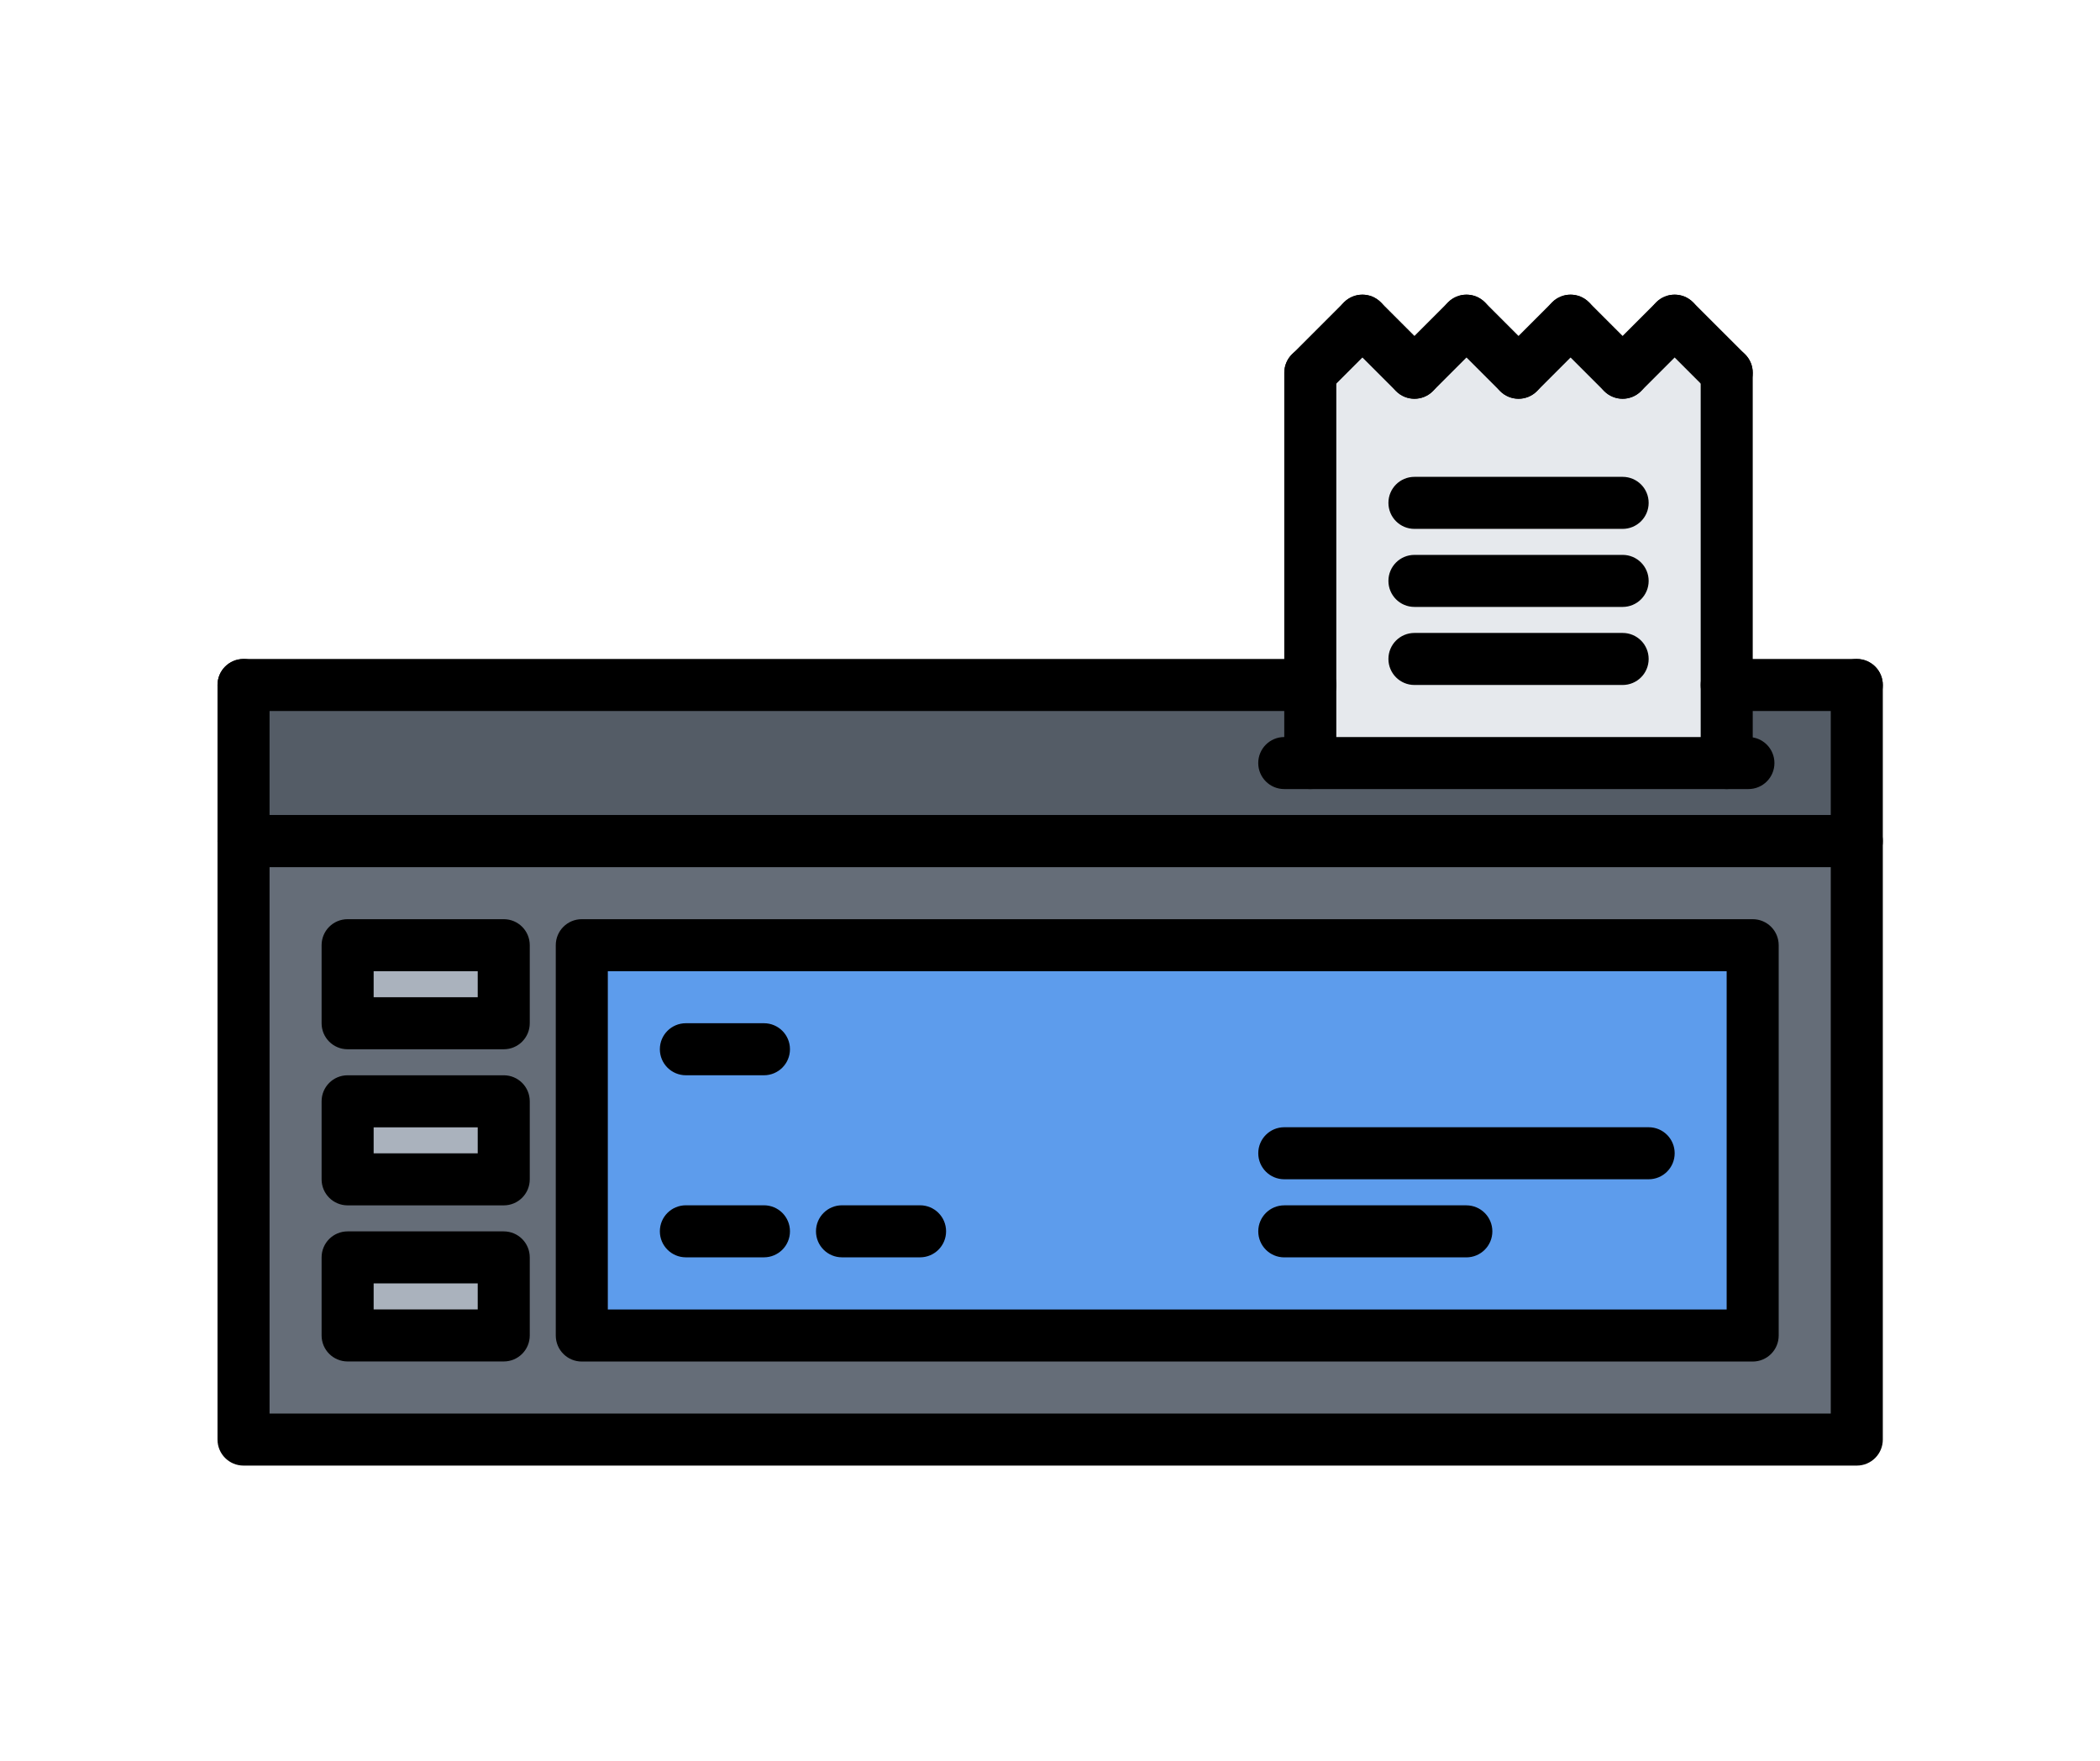 <svg version="1.0" preserveAspectRatio="xMidYMid meet" height="788" viewBox="0 0 705 591" zoomAndPan="magnify" width="940" xmlns:xlink="http://www.w3.org/1999/xlink" xmlns="http://www.w3.org/2000/svg"><defs><clipPath id="e8bcc6c964"><path clip-rule="nonzero" d="M 73 273 L 632.957 273 L 632.957 491.891 L 73 491.891 Z M 73 273"></path></clipPath><clipPath id="91b357f04a"><path clip-rule="nonzero" d="M 73 221 L 632.957 221 L 632.957 292 L 73 292 Z M 73 221"></path></clipPath><clipPath id="375453660c"><path clip-rule="nonzero" d="M 466 98.059 L 502 98.059 L 502 134 L 466 134 Z M 466 98.059"></path></clipPath><clipPath id="d8e33b7243"><path clip-rule="nonzero" d="M 483 98.059 L 519 98.059 L 519 134 L 483 134 Z M 483 98.059"></path></clipPath><clipPath id="41dd11a390"><path clip-rule="nonzero" d="M 431 98.059 L 467 98.059 L 467 134 L 431 134 Z M 431 98.059"></path></clipPath><clipPath id="04438e62e9"><path clip-rule="nonzero" d="M 448 98.059 L 484 98.059 L 484 134 L 448 134 Z M 448 98.059"></path></clipPath><clipPath id="bd1afd6ee0"><path clip-rule="nonzero" d="M 501 98.059 L 536 98.059 L 536 134 L 501 134 Z M 501 98.059"></path></clipPath><clipPath id="f378e21fb4"><path clip-rule="nonzero" d="M 518 98.059 L 554 98.059 L 554 134 L 518 134 Z M 518 98.059"></path></clipPath><clipPath id="da4c8b7351"><path clip-rule="nonzero" d="M 536 98.059 L 571 98.059 L 571 134 L 536 134 Z M 536 98.059"></path></clipPath><clipPath id="a1aa9a659c"><path clip-rule="nonzero" d="M 553 98.059 L 589 98.059 L 589 134 L 553 134 Z M 553 98.059"></path></clipPath><clipPath id="4c36347811"><path clip-rule="nonzero" d="M 570 221 L 632.957 221 L 632.957 239 L 570 239 Z M 570 221"></path></clipPath></defs><path fill-rule="nonzero" fill-opacity="1" d="M 579.672 229.875 L 623.348 229.875 L 623.348 282.27 L 81.762 282.27 L 81.762 229.875 L 439.906 229.875 L 439.906 256.07 L 579.672 256.07 Z M 579.672 229.875" fill="#545c66"></path><path fill-rule="nonzero" fill-opacity="1" d="M 195.32 317.285 L 588.406 317.285 L 588.406 448.273 L 195.32 448.273 Z M 195.32 317.285" fill="#5d9cec"></path><path fill-rule="nonzero" fill-opacity="1" d="M 116.699 422.074 L 169.113 422.074 L 169.113 448.273 L 116.699 448.273 Z M 116.699 422.074" fill="#aab2bd"></path><path fill-rule="nonzero" fill-opacity="1" d="M 116.699 369.68 L 169.113 369.68 L 169.113 395.879 L 116.699 395.879 Z M 116.699 369.68" fill="#aab2bd"></path><path fill-rule="nonzero" fill-opacity="1" d="M 579.672 125.086 L 579.672 256.07 L 439.906 256.07 L 439.906 125.086 L 457.379 107.621 L 474.848 125.086 L 492.32 107.621 L 509.789 125.086 L 527.262 107.621 L 544.73 125.086 L 562.203 107.621 Z M 579.672 125.086" fill="#e6e9ed"></path><path fill-rule="nonzero" fill-opacity="1" d="M 169.113 422.074 L 116.699 422.074 L 116.699 448.273 L 169.113 448.273 Z M 169.113 343.484 L 169.113 317.285 L 116.699 317.285 L 116.699 343.484 Z M 169.113 395.879 L 169.113 369.68 L 116.699 369.68 L 116.699 395.879 Z M 195.32 317.285 L 195.32 448.273 L 588.406 448.273 L 588.406 317.285 Z M 623.348 282.27 L 623.348 483.203 L 81.762 483.203 L 81.762 282.27 Z M 623.348 282.27" fill="#656d78"></path><path fill-rule="nonzero" fill-opacity="1" d="M 116.699 317.285 L 169.113 317.285 L 169.113 343.484 L 116.699 343.484 Z M 116.699 317.285" fill="#aab2bd"></path><g clip-path="url(#e8bcc6c964)"><path fill-rule="nonzero" fill-opacity="1" d="M 623.348 491.918 L 81.762 491.918 C 76.93 491.918 73.023 488.016 73.023 483.184 L 73.023 282.312 C 73.023 277.484 76.93 273.582 81.762 273.582 L 623.348 273.582 C 628.18 273.582 632.086 277.484 632.086 282.312 L 632.086 483.184 C 632.086 488.016 628.18 491.918 623.348 491.918 Z M 90.496 474.453 L 614.613 474.453 L 614.613 291.047 L 90.496 291.047 Z M 90.496 474.453" fill="#000000"></path></g><g clip-path="url(#91b357f04a)"><path fill-rule="nonzero" fill-opacity="1" d="M 623.348 291.047 L 81.762 291.047 C 76.93 291.047 73.023 287.141 73.023 282.312 L 73.023 229.918 C 73.023 225.09 76.93 221.184 81.762 221.184 C 86.59 221.184 90.496 225.09 90.496 229.918 L 90.496 273.582 L 614.613 273.582 L 614.613 229.918 C 614.613 225.09 618.52 221.184 623.348 221.184 C 628.18 221.184 632.086 225.09 632.086 229.918 L 632.086 282.312 C 632.086 287.141 628.18 291.047 623.348 291.047 Z M 623.348 291.047" fill="#000000"></path></g><path fill-rule="nonzero" fill-opacity="1" d="M 586.965 264.848 L 431.145 264.848 C 426.316 264.848 422.41 260.945 422.41 256.117 C 422.41 251.285 426.316 247.383 431.145 247.383 L 586.965 247.383 C 591.797 247.383 595.703 251.285 595.703 256.117 C 595.703 260.945 591.797 264.848 586.965 264.848 Z M 586.965 264.848" fill="#000000"></path><path fill-rule="nonzero" fill-opacity="1" d="M 439.883 264.848 C 435.051 264.848 431.145 260.945 431.145 256.117 L 431.145 125.102 C 431.145 120.273 435.051 116.371 439.883 116.371 C 444.711 116.371 448.617 120.273 448.617 125.102 L 448.617 256.117 C 448.617 260.945 444.711 264.848 439.883 264.848 Z M 439.883 264.848" fill="#000000"></path><path fill-rule="nonzero" fill-opacity="1" d="M 579.68 264.848 C 574.852 264.848 570.945 260.945 570.945 256.117 L 570.945 125.102 C 570.945 120.273 574.852 116.371 579.68 116.371 C 584.512 116.371 588.418 120.273 588.418 125.102 L 588.418 256.117 C 588.418 260.945 584.512 264.848 579.68 264.848 Z M 579.68 264.848" fill="#000000"></path><g clip-path="url(#375453660c)"><path fill-rule="nonzero" fill-opacity="1" d="M 474.859 133.836 C 472.621 133.836 470.387 132.98 468.684 131.277 C 465.266 127.863 465.266 122.344 468.684 118.93 L 486.145 101.465 C 489.559 98.051 495.078 98.051 498.496 101.465 C 501.91 104.879 501.91 110.398 498.496 113.812 L 481.035 131.277 C 479.332 132.98 477.094 133.836 474.859 133.836 Z M 474.859 133.836" fill="#000000"></path></g><g clip-path="url(#d8e33b7243)"><path fill-rule="nonzero" fill-opacity="1" d="M 509.789 133.836 C 507.555 133.836 505.316 132.98 503.613 131.277 L 486.145 113.812 C 482.727 110.398 482.727 104.879 486.145 101.465 C 489.559 98.051 495.078 98.051 498.496 101.465 L 515.965 118.93 C 519.383 122.344 519.383 127.863 515.965 131.277 C 514.262 132.98 512.027 133.836 509.789 133.836 Z M 509.789 133.836" fill="#000000"></path></g><g clip-path="url(#41dd11a390)"><path fill-rule="nonzero" fill-opacity="1" d="M 439.918 133.836 C 437.68 133.836 435.445 132.98 433.742 131.277 C 430.324 127.863 430.324 122.344 433.742 118.93 L 451.203 101.465 C 454.617 98.051 460.141 98.051 463.555 101.465 C 466.969 104.879 466.969 110.398 463.555 113.812 L 446.094 131.277 C 444.391 132.98 442.152 133.836 439.918 133.836 Z M 439.918 133.836" fill="#000000"></path></g><g clip-path="url(#04438e62e9)"><path fill-rule="nonzero" fill-opacity="1" d="M 474.848 133.836 C 472.613 133.836 470.375 132.98 468.672 131.277 L 451.203 113.812 C 447.785 110.398 447.785 104.879 451.203 101.465 C 454.617 98.051 460.141 98.051 463.555 101.465 L 481.023 118.93 C 484.441 122.344 484.441 127.863 481.023 131.277 C 479.32 132.98 477.086 133.836 474.848 133.836 Z M 474.848 133.836" fill="#000000"></path></g><g clip-path="url(#bd1afd6ee0)"><path fill-rule="nonzero" fill-opacity="1" d="M 509.801 133.836 C 507.562 133.836 505.328 132.98 503.625 131.277 C 500.207 127.863 500.207 122.344 503.625 118.93 L 521.086 101.465 C 524.5 98.051 530.02 98.051 533.438 101.465 C 536.852 104.879 536.852 110.398 533.438 113.812 L 515.977 131.277 C 514.27 132.98 512.035 133.836 509.801 133.836 Z M 509.801 133.836" fill="#000000"></path></g><g clip-path="url(#f378e21fb4)"><path fill-rule="nonzero" fill-opacity="1" d="M 544.73 133.836 C 542.496 133.836 540.258 132.98 538.555 131.277 L 521.086 113.812 C 517.668 110.398 517.668 104.879 521.086 101.465 C 524.5 98.051 530.02 98.051 533.438 101.465 L 550.906 118.93 C 554.324 122.344 554.324 127.863 550.906 131.277 C 549.203 132.98 546.969 133.836 544.73 133.836 Z M 544.73 133.836" fill="#000000"></path></g><g clip-path="url(#da4c8b7351)"><path fill-rule="nonzero" fill-opacity="1" d="M 544.738 133.836 C 542.504 133.836 540.27 132.98 538.562 131.277 C 535.148 127.863 535.148 122.344 538.562 118.93 L 556.027 101.465 C 559.441 98.051 564.961 98.051 568.379 101.465 C 571.793 104.879 571.793 110.398 568.379 113.812 L 550.918 131.277 C 549.211 132.98 546.977 133.836 544.738 133.836 Z M 544.738 133.836" fill="#000000"></path></g><g clip-path="url(#a1aa9a659c)"><path fill-rule="nonzero" fill-opacity="1" d="M 579.672 133.836 C 577.438 133.836 575.199 132.98 573.496 131.277 L 556.027 113.812 C 552.609 110.398 552.609 104.879 556.027 101.465 C 559.441 98.051 564.961 98.051 568.379 101.465 L 585.848 118.93 C 589.266 122.344 589.266 127.863 585.848 131.277 C 584.145 132.98 581.91 133.836 579.672 133.836 Z M 579.672 133.836" fill="#000000"></path></g><g clip-path="url(#4c36347811)"><path fill-rule="nonzero" fill-opacity="1" d="M 623.348 238.648 L 579.68 238.648 C 574.852 238.648 570.945 234.746 570.945 229.918 C 570.945 225.09 574.852 221.184 579.68 221.184 L 623.348 221.184 C 628.18 221.184 632.086 225.09 632.086 229.918 C 632.086 234.746 628.18 238.648 623.348 238.648 Z M 623.348 238.648" fill="#000000"></path></g><path fill-rule="nonzero" fill-opacity="1" d="M 439.883 238.648 L 81.762 238.648 C 76.93 238.648 73.023 234.746 73.023 229.918 C 73.023 225.09 76.93 221.184 81.762 221.184 L 439.883 221.184 C 444.711 221.184 448.617 225.09 448.617 229.918 C 448.617 234.746 444.711 238.648 439.883 238.648 Z M 439.883 238.648" fill="#000000"></path><path fill-rule="nonzero" fill-opacity="1" d="M 588.398 456.996 L 195.32 456.996 C 190.488 456.996 186.582 453.094 186.582 448.266 L 186.582 317.25 C 186.582 312.422 190.488 308.52 195.32 308.52 L 588.398 308.52 C 593.23 308.52 597.133 312.422 597.133 317.25 L 597.133 448.266 C 597.133 453.094 593.23 456.996 588.398 456.996 Z M 204.055 439.531 L 579.664 439.531 L 579.664 325.984 L 204.055 325.984 Z M 204.055 439.531" fill="#000000"></path><path fill-rule="nonzero" fill-opacity="1" d="M 169.113 352.18 L 116.699 352.18 C 111.871 352.18 107.965 348.277 107.965 343.449 L 107.965 317.25 C 107.965 312.422 111.871 308.52 116.699 308.52 L 169.113 308.52 C 173.945 308.52 177.848 312.422 177.848 317.25 L 177.848 343.449 C 177.848 348.277 173.945 352.18 169.113 352.18 Z M 125.438 334.715 L 160.379 334.715 L 160.379 325.984 L 125.438 325.984 Z M 125.438 334.715" fill="#000000"></path><path fill-rule="nonzero" fill-opacity="1" d="M 169.113 404.574 L 116.699 404.574 C 111.871 404.574 107.965 400.672 107.965 395.844 L 107.965 369.645 C 107.965 364.816 111.871 360.914 116.699 360.914 L 169.113 360.914 C 173.945 360.914 177.848 364.816 177.848 369.645 L 177.848 395.844 C 177.848 400.672 173.945 404.574 169.113 404.574 Z M 125.438 387.109 L 160.379 387.109 L 160.379 378.379 L 125.438 378.379 Z M 125.438 387.109" fill="#000000"></path><path fill-rule="nonzero" fill-opacity="1" d="M 169.113 456.969 L 116.699 456.969 C 111.871 456.969 107.965 453.066 107.965 448.238 L 107.965 422.039 C 107.965 417.211 111.871 413.309 116.699 413.309 L 169.113 413.309 C 173.945 413.309 177.848 417.211 177.848 422.039 L 177.848 448.238 C 177.848 453.066 173.945 456.969 169.113 456.969 Z M 125.438 439.504 L 160.379 439.504 L 160.379 430.773 L 125.438 430.773 Z M 125.438 439.504" fill="#000000"></path><path fill-rule="nonzero" fill-opacity="1" d="M 553.477 395.816 L 431.156 395.816 C 426.324 395.816 422.418 391.914 422.418 387.086 C 422.418 382.254 426.324 378.352 431.156 378.352 L 553.477 378.352 C 558.305 378.352 562.211 382.254 562.211 387.086 C 562.211 391.914 558.305 395.816 553.477 395.816 Z M 553.477 395.816" fill="#000000"></path><path fill-rule="nonzero" fill-opacity="1" d="M 492.266 422.031 L 431.156 422.031 C 426.324 422.031 422.418 418.129 422.418 413.301 C 422.418 408.469 426.324 404.566 431.156 404.566 L 492.266 404.566 C 497.098 404.566 501.004 408.469 501.004 413.301 C 501.004 418.129 497.098 422.031 492.266 422.031 Z M 492.266 422.031" fill="#000000"></path><path fill-rule="nonzero" fill-opacity="1" d="M 256.465 422.016 L 230.262 422.016 C 225.43 422.016 221.523 418.109 221.523 413.281 C 221.523 408.453 225.43 404.551 230.262 404.551 L 256.465 404.551 C 261.297 404.551 265.203 408.453 265.203 413.281 C 265.203 418.109 261.297 422.016 256.465 422.016 Z M 256.465 422.016" fill="#000000"></path><path fill-rule="nonzero" fill-opacity="1" d="M 308.879 422.016 L 282.672 422.016 C 277.84 422.016 273.938 418.109 273.938 413.281 C 273.938 408.453 277.84 404.551 282.672 404.551 L 308.879 404.551 C 313.707 404.551 317.613 408.453 317.613 413.281 C 317.613 418.109 313.707 422.016 308.879 422.016 Z M 308.879 422.016" fill="#000000"></path><path fill-rule="nonzero" fill-opacity="1" d="M 256.465 360.906 L 230.262 360.906 C 225.43 360.906 221.523 357 221.523 352.172 C 221.523 347.344 225.43 343.441 230.262 343.441 L 256.465 343.441 C 261.297 343.441 265.203 347.344 265.203 352.172 C 265.203 357 261.297 360.906 256.465 360.906 Z M 256.465 360.906" fill="#000000"></path><path fill-rule="nonzero" fill-opacity="1" d="M 544.738 177.516 L 474.848 177.516 C 470.02 177.516 466.113 173.609 466.113 168.781 C 466.113 163.953 470.02 160.051 474.848 160.051 L 544.738 160.051 C 549.57 160.051 553.477 163.953 553.477 168.781 C 553.477 173.609 549.57 177.516 544.738 177.516 Z M 544.738 177.516" fill="#000000"></path><path fill-rule="nonzero" fill-opacity="1" d="M 544.738 203.711 L 474.848 203.711 C 470.02 203.711 466.113 199.809 466.113 194.98 C 466.113 190.148 470.02 186.246 474.848 186.246 L 544.738 186.246 C 549.57 186.246 553.477 190.148 553.477 194.98 C 553.477 199.809 549.57 203.711 544.738 203.711 Z M 544.738 203.711" fill="#000000"></path><path fill-rule="nonzero" fill-opacity="1" d="M 544.738 229.91 L 474.848 229.91 C 470.02 229.91 466.113 226.004 466.113 221.176 C 466.113 216.348 470.02 212.445 474.848 212.445 L 544.738 212.445 C 549.57 212.445 553.477 216.348 553.477 221.176 C 553.477 226.004 549.57 229.91 544.738 229.91 Z M 544.738 229.91" fill="#000000"></path></svg>